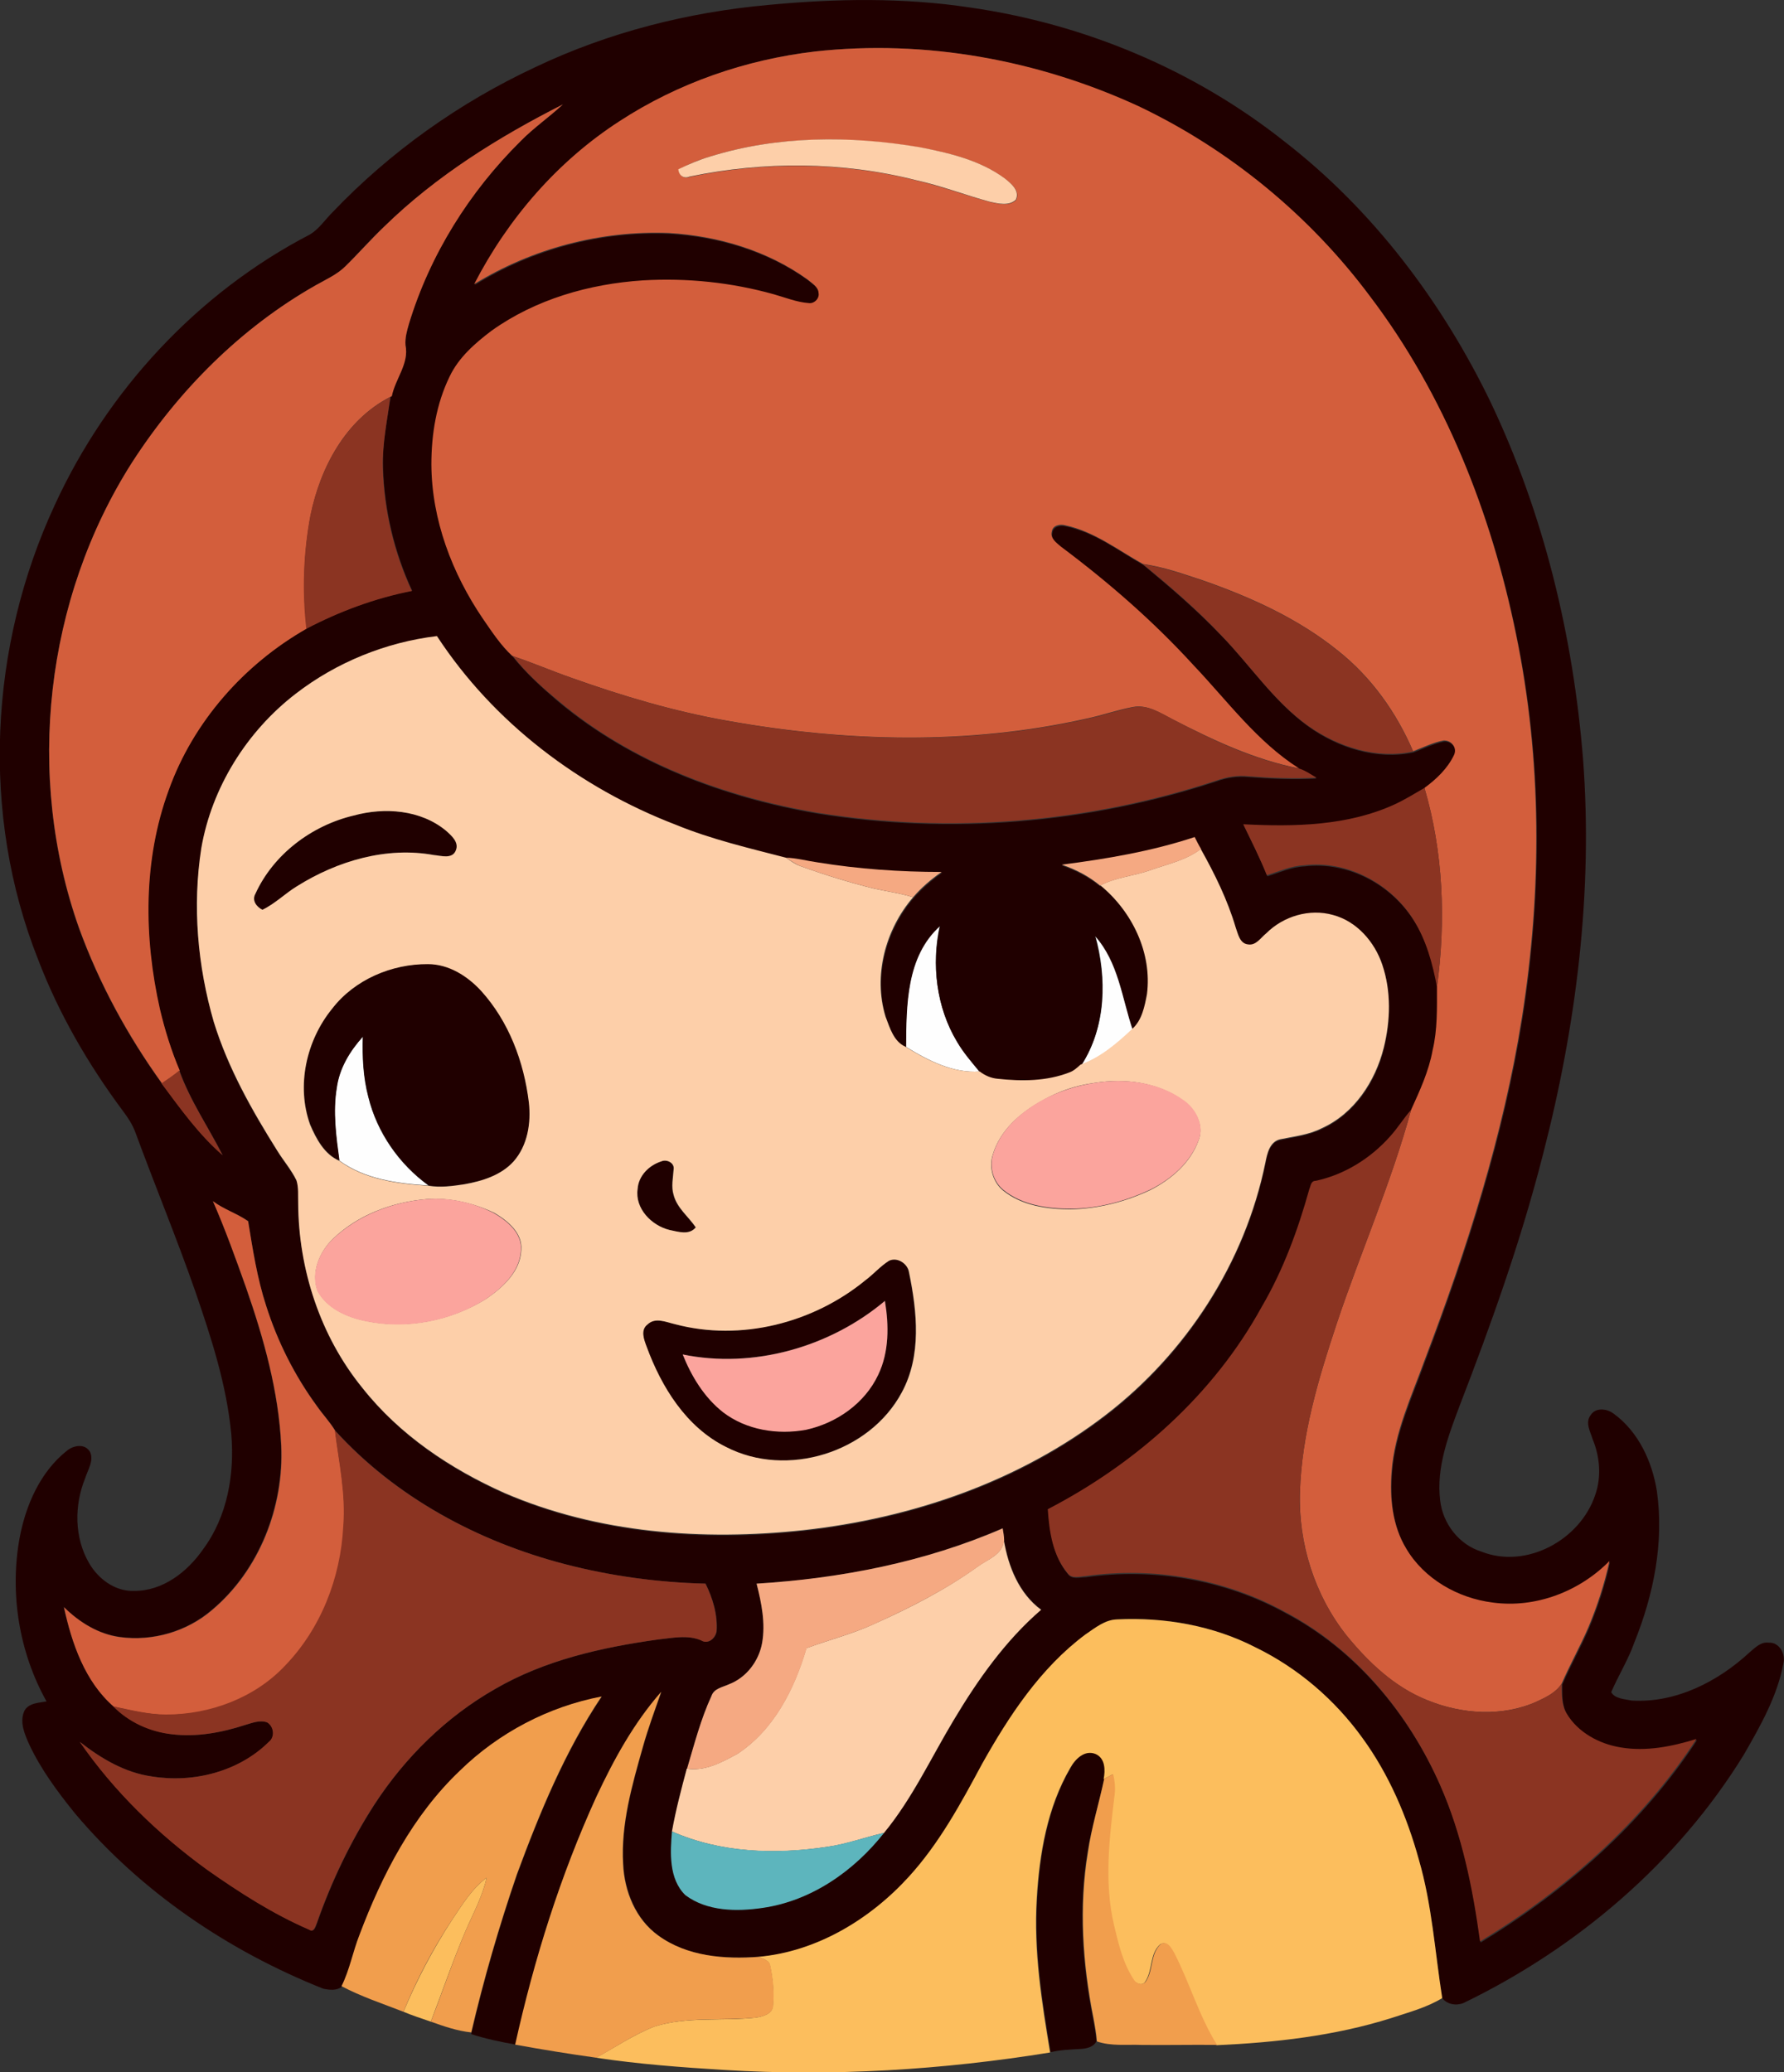 <?xml version="1.0" encoding="iso-8859-1"?>
<!-- Generator: Adobe Illustrator 19.2.0, SVG Export Plug-In . SVG Version: 6.00 Build 0)  -->
<svg version="1.1" id="Layer_1" xmlns="http://www.w3.org/2000/svg" xmlns:xlink="http://www.w3.org/1999/xlink" x="0px" y="0px"
	 viewBox="0 0 613.3 712.5" enable-background="new 0 0 613.3 712.5" xml:space="preserve">
<rect x="0" y="0" width="613.3" height="712.5" fill="#333333" stroke="none"/>
<path fill="#FEFEFE" d="M311.4,359.9c0.1-14.5,0.1-31.3,11.7-41.8c-3,13.4-1.2,28,5.8,39.8c2.2,3.8,5.1,7.1,7.9,10.5
	C327.7,369.1,319,364.6,311.4,359.9z"/>
<path fill="#FEFEFE" d="M376.5,321.5c8.1,8.9,9.2,21.4,13,32.3c-5.2,4.9-10.8,9.7-17.6,12.2C380.3,352.9,380.6,336.2,376.5,321.5z"
	/>
<path fill="#FEFEFE" d="M115.7,374c0.9-6.7,4.5-12.7,9-17.6c-0.2,7,0.1,14,1.9,20.8c3,12.2,10.6,23.1,20.7,30.4
	c-10.7-0.7-21.8-2.1-30.7-8.6C115.5,390.8,114.3,382.4,115.7,374z"/>
<g>
	<g>
		<path fill="#200000" d="M264.1,1.7c23.1-2.2,46.5-2.6,69.5,0.9c39.1,5.6,76.9,21.4,107.9,46c30.5,23.6,54.3,55.2,71,89.8
			c18.2,38.3,28.3,80.2,31.7,122.4c3.5,45.8-2.3,91.9-13.8,136.3c-7.5,29.4-17.7,58-28.6,86.2c-3.9,10.4-8.1,21.3-6.7,32.6
			c0.9,8,6.5,15.2,14.2,17.6c15.5,6.1,34-4.1,39.1-19.5c2.2-6.2,1.6-13.2-0.9-19.2c-0.8-2.6-2.6-5.7-0.7-8.2c1.7-2.8,5.7-2.3,8-0.5
			c8.5,6.2,13.2,16.5,14.8,26.6c2.5,17.6-1.1,35.5-7.7,51.9c-2.1,6-5.5,11.4-8,17.2c1.2,2.3,4.7,2.4,7.1,2.9
			c15.1,0.9,29.6-6.5,40.5-16.6c1.9-1.6,3.9-3.7,6.6-3.3c3.6-0.2,5.8,3.9,5,7.1c-2.1,11.3-7.9,21.5-13.6,31.4
			c-22.8,37.1-57.3,66.5-96.4,85.4c-2.5,1-5.6,0.5-7.3-1.7c-2.5-15.9-3.5-32-8-47.5c-4.1-14.9-10.3-29.3-19.4-41.9
			c-9.5-13.2-22.2-24-36.8-31.2c-14.6-7.5-31.2-10.5-47.6-9.6c-4.2,0.1-7.5,2.9-10.7,5.2c-15.4,11.5-26.2,27.9-35.5,44.5
			c-7.3,13.6-14.7,27.3-25.2,38.8C299.3,660,281,671.1,261,672.8c-11.8,1-24.8-0.1-34.6-7.3c-7.8-5.6-11.6-15.3-12.1-24.6
			c-0.8-13.8,3.1-27.2,6.8-40.3c1.8-6.4,4.1-12.7,6.3-18.9c-9.5,10.6-16.3,23.2-22.3,36.1c-12.5,27.2-21.4,55.9-27.7,85.2
			c-5.2-0.9-10.4-2-15.4-3.6l0.1-0.5c4.3-18.4,9.5-36.5,15.7-54.4c7.8-21.2,16.5-42.3,29.1-61.1c-18.3,3.4-35.4,12.5-48.7,25.5
			c-16.2,15.5-26.7,35.8-34.5,56.5c-2.3,5.8-3.4,12.1-6.2,17.7c-1.8,1.4-4.2,1.1-6.3,0.7c-32.7-13-62.8-33.4-85.5-60.4
			c-5.9-7.3-11.6-15-15.6-23.5c-1.6-3.6-3.5-7.8-1.7-11.7c1.5-2.7,4.9-2.7,7.6-3.2c-9.4-16.8-12.7-37-9.3-56
			c2.1-11.4,7.1-22.9,16.3-30.2c2.3-1.9,6.3-2.6,8,0.5c1.3,3-0.8,6-1.7,8.9c-3.8,9.3-3.8,20.4,1.3,29.2c3.1,5.4,8.9,9.8,15.4,9.6
			c9.9,0.1,18.4-6.5,23.8-14.3c8.4-11.3,10.9-25.9,9.7-39.7c-1.6-16.9-6.9-33.1-12.4-49.1c-6.4-18.3-13.8-36.2-20.5-54.4
			c-1-2.8-2.6-5.2-4.4-7.6c-11.9-16-22-33.4-29.1-52c-19.8-49.9-16.8-107.7,5.7-156.2c18.1-39.5,49.2-73.1,87.8-93.1
			c3.1-1.9,5.1-5,7.6-7.5c19.9-20.9,43.7-37.8,69.8-50C209.2,11.1,236.5,4.2,264.1,1.7z M280.2,17.7c-23.8,2.8-47.1,10.8-67.1,24.3
			c-21.3,13.8-38.3,33.5-49.9,56c19.9-12.3,43.5-18.6,66.9-17.6c16.9,1,33.8,6,47.6,15.9c1.5,1.3,3.7,2.5,3.9,4.7
			c0.4,1.9-1.5,3.8-3.4,3.5c-4.1-0.3-8-1.9-11.9-3c-14.6-4.1-29.9-5.7-45.1-4.8c-18.4,1.2-36.9,6.5-52,17.3
			c-5.7,4.3-11.3,9.1-14.4,15.7c-4.5,9.4-6.3,19.9-6.3,30.3c0.1,19,7.1,37.4,17.7,53c3.1,4.4,6.1,9.1,10.1,12.8
			c4.6,5.8,10.1,10.7,15.7,15.5c25.1,21,56.8,32.9,88.8,38.4c45.8,7.4,93.3,3.5,137.3-11c3.6-1.3,7.4-1.9,11.2-1.5
			c7.7,0.6,15.5,0.9,23.3,0.5c-1.9-1.2-3.7-2.5-5.8-3.1c-14.5-9.2-24.7-23.3-36.4-35.6c-13.8-15-29.2-28.4-45.4-40.6
			c-1.6-1.4-3.9-2.9-3.2-5.3c0.3-2.1,2.8-2.6,4.6-2.1c9.9,2,18.1,8.4,26.7,13.3c9.3,7.7,18.5,15.6,26.9,24.4
			c10,10.3,18,22.6,29.8,31.1c10.3,7.4,23.6,11.6,36.2,8.9c3.4-1.3,6.8-3,10.4-3.7c2.6-0.3,4.8,2.4,3.7,4.9
			c-2.1,4.7-6.1,8.3-10.2,11.4c-3.3,1.9-6.4,3.9-9.9,5.5c-16.4,7.6-34.8,7.8-52.4,7c2.8,5.8,5.7,11.5,8.1,17.5
			c4.2-1.3,8.3-3.2,12.8-3.4c14.8-1.8,29.8,6.2,37.6,18.7c4.5,7,6.7,15.1,8.1,23.2c0,7.3,0.2,14.6-1.5,21.7
			c-1.3,7.2-4.4,13.9-7.4,20.5c-2.6,2.8-4.6,6.2-7.1,9c-6.7,7.6-15.8,13.3-25.7,15.4c-1.6,0-1.7,1.8-2.2,2.9
			c-3.9,14.1-9,27.9-16.4,40.5c-16.5,30.1-43.2,53.8-73.5,69.5c0.5,7.7,1.7,15.9,6.8,22c1.4,1.9,4.1,1,6.1,1
			c23.4-3.3,47.9,0.9,68.6,12.3c24.2,12.7,42.5,34.8,53.4,59.6c7.5,17,11.2,35.4,13.7,53.7c29.2-17.7,55.6-40.8,74.4-69.6
			c-8.4,2.6-17.3,4.4-26.1,2.9c-7.3-1.3-14.6-5.1-18.5-11.6c-1.9-3.1-1.7-6.9-1.7-10.4c2.8-6.5,6.3-12.7,9.1-19.2
			c3.1-7.4,5.6-15,7.3-22.9c-10.3,10.5-25.5,16.3-40.1,14.3c-11.9-1.5-23.6-8-29.8-18.6c-4.8-7.9-5.8-17.5-5-26.5
			c1-13.5,6.9-25.8,11.4-38.4c14.5-38.2,27-77.3,33.4-117.7c6.9-43.7,6.9-88.6-2.1-132c-8.5-41.5-24.5-82-50.1-115.9
			c-20.7-27.8-48.3-50.5-79.6-65.4C357,20.6,318.1,13.5,280.2,17.7z M132.2,77.8c-4.7,4.3-8.9,9.2-13.4,13.7
			c-2.9,3-6.8,4.6-10.3,6.6c-25.7,14.6-47.1,36.1-63.1,60.9C15.5,205.9,8.6,266.7,27.1,319.1c6.9,19,16.7,37,28.5,53.4
			c6.5,8.6,12.8,17.6,21,24.7c-5-9.7-11.2-18.8-14.9-29.1c-2.8-6.8-5.1-13.9-6.8-21.1c-5.6-24.8-5.8-51.3,3-75.3
			c8.4-23.5,25.9-43.3,47.5-55.6c11.4-6,23.6-10.5,36.3-13c-6.1-13.2-9.6-27.8-10-42.4c-0.3-8.2,1.4-16.2,2.6-24.3l0.4-0.2
			c1.2-6,6-11.2,4.7-17.5c-0.2-2.5,0.5-5,1.2-7.4c7.2-23.8,20.8-45.4,38.4-62.8c4.5-4.6,9.8-8.2,14.5-12.6
			C171.4,47.2,150.1,60.4,132.2,77.8z M101.7,238.5c-16.9,13-28.9,32.3-32.4,53.4c-3.2,19.9-1.3,40.5,4.3,59.8
			c4.8,15.8,13,30.3,21.8,44.2c2.1,3.5,4.8,6.6,6.6,10.2c0.8,2.5,0.5,5.2,0.6,7.8c0.1,22.8,7.6,45.8,22.1,63.6
			c12.8,16.1,30.2,27.8,48.8,36.1c32.2,13.9,68.2,16.5,102.8,12.8c37.2-4.1,74.1-16.7,103.9-39.6c27.7-21.3,47.9-52.5,54.9-86.8
			c0.6-3.1,1.5-7.3,5.1-8c4.8-1,9.8-1.6,14.3-3.8c11.1-5.1,18.5-16.1,21.3-27.7c2.3-9.3,2.5-19.4-0.5-28.5
			c-2.6-7.9-8.8-14.9-16.9-17.1c-8.1-2.3-17.1,0.4-23,6.3c-1.9,1.5-3.5,4.3-6.3,3.8c-2.8-0.3-3.4-3.6-4.2-5.8
			c-2.8-9.5-7.1-18.4-12-27c-0.8-1.4-1.5-2.8-2.2-4.1c-14.8,5-30.3,7.6-45.7,9.5c4.8,1.6,9.3,4,13.3,7.2l0.2-0.1
			c10.9,8.9,17.8,23.1,16,37.4c-0.7,4.3-1.7,9-5.1,12c-3.7-10.9-4.9-23.3-13-32.3c4.1,14.7,3.8,31.3-4.7,44.5l-0.2,0.1
			c-1.1,1-2.3,2-3.7,2.6c-7.9,3.1-16.5,3.1-24.8,2.2c-2.3-0.2-4.4-1.1-6.1-2.5h0c-2.8-3.4-5.7-6.7-7.9-10.5
			c-7.1-11.8-8.8-26.5-5.8-39.8c-11.7,10.5-11.6,27.4-11.7,41.8c-4.1-1.9-5.5-6.5-6.9-10.4c-4.3-14.1,0-29.9,9.5-41
			c2.9-3.3,6.2-6.2,9.8-8.7c-14.3,0-28.6-1-42.7-3.3c-3.6-0.6-7.2-1.5-10.8-1.6c-12.7-3.4-25.6-6.4-37.8-11.3
			c-33.1-12.7-62.7-35.1-82.2-64.9C132.7,220.8,115.7,227.7,101.7,238.5z M73.2,413c4.3,9.7,7.8,19.7,11.3,29.6
			c6.1,17.5,11.2,35.6,12.1,54.3c0.9,21.1-7.5,42.9-23.8,56.6c-8.6,7.4-20.4,10.9-31.6,9.3c-7.4-1-14-5.1-19.3-10.3
			c2.8,12.5,7.3,25.6,17.1,34.2c5.4,5.4,12.7,8.7,20.3,9.6c8.4,1,17-0.6,25-3.2c2.4-0.7,5.1-1.8,7.6-0.9c2.3,1.4,2.8,5,0.6,6.7
			c-10.4,10.3-26,14.2-40.2,11.9c-9.3-1.3-17.6-6.2-24.8-11.9c11.8,17.1,27,31.8,43.8,44c11.1,7.8,22.6,15.2,35.1,20.6
			c1.7,1,2.2-1.3,2.6-2.3c5-14.3,11.6-28.1,19.8-40.8c10.5-16.2,24.6-30.1,41.5-39.7c17.1-9.9,36.7-14.3,56-17
			c4.9-0.5,10.1-1.7,14.8,0.3c2.4,1.5,4.9-0.7,5.3-3.1c0.4-5.7-1.3-11.3-3.8-16.4c-16.3-0.4-32.6-2.6-48.3-6.7
			c-29.8-7.7-58.2-23-79.1-46c-1.8-3-4.3-5.6-6.3-8.5c-7.6-10.4-13.5-22.1-17.4-34.4c-3.1-9.5-4.6-19.4-6.2-29.1
			C81.4,417.2,76.9,415.8,73.2,413z M260.1,544.5c1.7,6.6,3.1,13.6,1.9,20.4c-1.2,6.2-5.4,12-11.4,14.2c-2.2,1-5.2,1.3-6,4
			c-3.7,8-5.9,16.6-8.4,25c-1.9,7.2-3.8,14.3-5.1,21.6c-0.6,7.3-1.1,16.2,4.6,21.8c7.5,5.6,17.6,5.7,26.5,4.4
			c16.8-2.3,31.5-12.7,41.8-25.8c9.7-11.8,16.1-25.7,23.9-38.7c8.3-13.9,17.8-27.3,30.1-38c-7.6-5.6-11.3-14.8-12.8-23.9
			c0-1.4-0.3-2.7-0.5-4.1C318,537.1,289,542.8,260.1,544.5z"/>
	</g>
	<path fill="#200000" d="M121.6,280.4c10.6-2.9,23-2,31.7,5.2c1.9,1.7,4.5,3.9,3.4,6.8c-1.2,3.1-5,1.7-7.5,1.6
		c-16.4-3-33.2,2-47.1,10.8c-4.1,2.5-7.5,6-11.9,8.1c-2.1-1-3.7-3.2-2.4-5.5C94,293.7,107.1,283.9,121.6,280.4z"/>
	<path fill="#200000" d="M114.2,346.8c7.7-10,20.5-15.4,33-15.4c7.2,0,13.6,4.1,18.3,9.2c9.6,10.5,14.7,24.4,16.4,38.3
		c0.8,7.1-0.4,14.9-5.3,20.4c-4.3,4.8-10.8,6.8-16.9,7.8c-4.1,0.7-8.2,1.2-12.3,0.5c-10.1-7.3-17.7-18.2-20.7-30.4
		c-1.8-6.8-2.1-13.9-1.9-20.8c-4.5,5-8.1,10.9-9,17.6c-1.4,8.3-0.2,16.8,0.9,25c-5.1-2.2-7.9-7.5-10-12.4
		C101.8,373.3,105.3,357.7,114.2,346.8z"/>
	<path fill="#200000" d="M219.2,408.8c0.3-4.5,4-8.1,8.1-9.5c1.8-0.8,4.6,0.5,4.2,2.7c-0.2,3-0.9,6,0,8.9c1.1,4.5,5.1,7.4,7.6,11.1
		c-2.3,2.8-6,1.5-9,0.9C224,421.4,218.3,415.5,219.2,408.8z"/>
	<g>
		<path fill="#200000" d="M305.6,433.5c2.8-1.4,6.4,0.9,6.8,3.9c2.8,13.6,4.4,28.7-2.5,41.4c-11.2,20.7-39.5,29.5-60.4,18.7
			c-13.7-6.7-22.2-20.5-27.3-34.5c-0.9-2.4-2.1-5.7,0.3-7.6c2.6-2.6,6.4-0.8,9.5-0.1c22.6,6,47.5-0.4,65.4-15.1
			C300.4,438.1,302.7,435.3,305.6,433.5z M234.7,465.7c3,7.5,7.4,14.8,14,19.8c8,6.1,18.7,7.8,28.5,6c10.5-2.2,20.2-9.1,24.8-18.9
			c3.7-7.9,3.6-17,2.3-25.4C285.3,463.2,259,470.6,234.7,465.7z"/>
	</g>
	<path fill="#200000" d="M368.1,607.8c1.6-3.1,5-6.4,8.8-4.8c3.3,1.5,3.4,5.6,2.7,8.6c-1.8,8.5-4.4,16.8-5.8,25.3
		c-3.1,18.9-1.8,38.2,1.9,56.9c0.5,2.7,1,5.4,1.2,8.1c-1,2-3.5,2.5-5.6,2.6c-3.4,0.2-6.8,0.3-10.1,1.1c-2.9-17.5-5.7-35.1-4.6-52.8
		C357.5,637.3,360.2,621.4,368.1,607.8z"/>
</g>
<g>
	<g>
		<path fill="#D35E3C" d="M280.2,17.7c37.9-4.2,76.7,2.9,111.2,18.8c31.3,14.9,58.9,37.6,79.6,65.4c25.7,33.9,41.6,74.4,50.1,115.9
			c9,43.4,9,88.3,2.1,132c-6.4,40.4-18.9,79.6-33.4,117.7c-4.5,12.5-10.4,24.9-11.4,38.4c-0.7,9.1,0.2,18.6,5,26.5
			c6.2,10.5,17.8,17.1,29.8,18.6c14.7,2,29.8-3.8,40.1-14.3c-1.7,7.8-4.2,15.5-7.3,22.9c-2.8,6.5-6.3,12.7-9.1,19.2
			c-1.9,3.1-5.3,4.7-8.5,6.2c-11.9,5.4-26,4.4-37.9-0.5c-11.2-4.5-20.1-13-27.6-22.2c-11-13.9-16.6-31.8-16-49.4
			c0.6-19.8,6.4-39,12.6-57.7c8.2-24.6,18.8-48.5,25.6-73.6c3-6.6,6.1-13.3,7.4-20.5c1.7-7.1,1.5-14.5,1.5-21.7
			c3.1-22.8,2.2-46.4-4.3-68.5c4.1-3,8-6.7,10.2-11.4c1.1-2.5-1-5.1-3.7-4.9c-3.6,0.7-7,2.4-10.4,3.7c-5.7-13.3-14.3-25.4-25.6-34.4
			c-13.8-11.2-30.2-18.6-46.8-24.4c-6.7-2.2-13.4-4.6-20.5-5.6c-8.6-4.8-16.8-11.2-26.7-13.3c-1.8-0.5-4.3,0-4.6,2.1
			c-0.7,2.4,1.7,4,3.2,5.3c16.3,12.2,31.7,25.6,45.4,40.6c11.7,12.3,21.9,26.4,36.4,35.6c-15.3-3-29.5-9.7-43.3-16.8
			c-4.3-2.2-8.8-5.3-13.9-4.3c-5.4,1-10.6,2.9-16,4c-40.5,9.1-82.7,8-123.4,0.7c-18.2-3.2-36-8.5-53.4-14.7
			c-6.9-2.4-13.6-5.3-20.5-7.6c-4-3.7-7-8.3-10.1-12.8c-10.6-15.6-17.6-34-17.7-53c0-10.4,1.7-20.9,6.3-30.3
			c3.1-6.5,8.7-11.4,14.4-15.7c15.1-10.8,33.6-16.1,52-17.3c15.2-0.9,30.5,0.7,45.1,4.8c3.9,1.1,7.8,2.7,11.9,3
			c1.9,0.3,3.8-1.6,3.4-3.5c-0.1-2.2-2.4-3.4-3.9-4.7c-13.8-9.9-30.7-14.9-47.6-15.9c-23.4-0.9-47,5.3-66.9,17.6
			c11.6-22.5,28.6-42.2,49.9-56C233.1,28.5,256.4,20.5,280.2,17.7z M244.2,53.8c-3.8,1.1-7.5,2.6-10.9,4.5c0.1,2,1.9,3.4,3.9,2.5
			c25.7-5.3,52.5-5.2,78,1.3c8.6,2,16.8,5.1,25.3,7.4c2.9,0.6,6.4,1.5,8.8-0.7c1.5-3.1-1.6-5.6-3.7-7.3c-8.5-6.3-19.1-8.9-29.4-10.8
			C292.3,46.7,267.4,46.6,244.2,53.8z"/>
	</g>
	<path fill="#D35E3C" d="M132.2,77.8c17.8-17.4,39.2-30.7,61.3-41.9c-4.7,4.4-10,8-14.5,12.6c-17.6,17.4-31.2,39.1-38.4,62.8
		c-0.7,2.4-1.4,4.9-1.2,7.4c1.3,6.3-3.5,11.5-4.7,17.5l-0.4,0.2c-15.4,7.8-24.2,24.3-27.5,40.7c-2.4,12.8-2.9,26-1.3,39
		c-21.6,12.3-39.1,32.1-47.5,55.6c-8.8,24-8.6,50.5-3,75.3c1.7,7.2,3.9,14.3,6.8,21.1c-2,1.5-4,3-6.1,4.4
		c-11.8-16.4-21.6-34.4-28.5-53.4C8.6,266.7,15.5,205.9,45.4,159c16-24.8,37.4-46.3,63.1-60.9c3.5-2,7.4-3.7,10.3-6.6
		C123.4,87,127.6,82.2,132.2,77.8z"/>
	<path fill="#D35E3C" d="M73.2,413c3.7,2.8,8.3,4.2,12.1,6.9c1.6,9.8,3.1,19.6,6.2,29.1c3.9,12.3,9.8,24,17.4,34.4
		c2,2.9,4.5,5.5,6.3,8.5c1.4,10.9,3.8,21.9,3,33c-0.9,17.6-7.7,35.2-20.1,48c-10.4,11.1-25.8,16.8-40.8,16.7
		c-6.2,0-12.2-1.5-18.2-2.8c-9.9-8.6-14.4-21.7-17.1-34.2c5.3,5.2,11.8,9.3,19.3,10.3c11.2,1.5,23-1.9,31.6-9.3
		c16.3-13.7,24.8-35.5,23.8-56.6c-0.9-18.6-6-36.8-12.1-54.3C81,432.6,77.4,422.6,73.2,413z"/>
</g>
<g>
	<path fill="#FDCFA9" d="M244.2,53.8c23.2-7.2,48.1-7.2,71.9-3.2c10.3,2,20.9,4.5,29.4,10.8c2.1,1.7,5.2,4.2,3.7,7.3
		c-2.4,2.2-6,1.3-8.8,0.7c-8.5-2.3-16.7-5.5-25.3-7.4c-25.5-6.5-52.3-6.6-78-1.3c-2,0.9-3.8-0.4-3.9-2.5
		C236.7,56.5,240.4,54.9,244.2,53.8z"/>
	<g>
		<path fill="#FDCFA9" d="M101.7,238.5c14-10.8,31-17.7,48.5-19.8c19.5,29.8,49.1,52.2,82.2,64.9c12.2,5,25.1,8,37.8,11.3
			c1.6,1.1,3.2,2.3,5,2.9c8.3,3,16.7,5.6,25.2,7.7c4.5,1,9.1,1.6,13.5,3c-9.5,11-13.8,26.9-9.5,41c1.5,3.9,2.8,8.6,6.9,10.4
			c7.6,4.7,16.3,9.2,25.5,8.5h0c1.8,1.4,3.9,2.3,6.1,2.5c8.3,0.9,16.9,0.9,24.8-2.2c1.4-0.5,2.6-1.6,3.7-2.6l0.2-0.1
			c6.8-2.5,12.4-7.3,17.6-12.2c3.4-3,4.3-7.8,5.1-12c1.8-14.2-5.1-28.4-16-37.4c5.3-2.8,11.5-3.2,17.1-5.2
			c5.9-2.1,12.3-3.4,17.4-7.3c4.8,8.6,9.2,17.5,12,27c0.8,2.2,1.4,5.5,4.2,5.8c2.8,0.5,4.4-2.3,6.3-3.8c5.9-5.9,14.9-8.6,23-6.3
			c8.2,2.2,14.3,9.3,16.9,17.1c3.1,9.2,2.8,19.2,0.5,28.5c-2.9,11.6-10.2,22.7-21.3,27.7c-4.5,2.3-9.5,2.8-14.3,3.8
			c-3.6,0.8-4.5,4.9-5.1,8c-7,34.4-27.2,65.5-54.9,86.8c-29.8,22.9-66.7,35.5-103.9,39.6c-34.6,3.7-70.6,1.1-102.8-12.8
			c-18.6-8.3-36.1-20-48.8-36.1c-14.5-17.8-22-40.8-22.1-63.6c-0.1-2.6,0.2-5.3-0.6-7.8c-1.8-3.7-4.5-6.8-6.6-10.2
			c-8.7-13.9-16.9-28.4-21.8-44.2c-5.6-19.3-7.4-39.9-4.3-59.8C72.8,270.8,84.8,251.5,101.7,238.5z M121.6,280.4
			c-14.4,3.4-27.6,13.3-33.8,26.9c-1.3,2.3,0.4,4.5,2.4,5.5c4.4-2.1,7.8-5.6,11.9-8.1C116,296,132.9,291,149.2,294
			c2.4,0.2,6.3,1.5,7.5-1.6c1.2-2.8-1.5-5.1-3.4-6.8C144.6,278.4,132.2,277.5,121.6,280.4z M114.2,346.8
			c-8.9,10.9-12.4,26.5-7.6,39.9c2.1,4.9,4.9,10.2,10,12.4c8.9,6.5,20,7.9,30.7,8.6c4.1,0.7,8.3,0.1,12.3-0.5
			c6.2-1.1,12.6-3.1,16.9-7.8c4.9-5.5,6.1-13.3,5.3-20.4c-1.7-14-6.9-27.8-16.4-38.3c-4.7-5.1-11.1-9.2-18.3-9.2
			C134.7,331.4,121.9,336.8,114.2,346.8z M376.5,372.3c-6.3,0.8-12.4,2.8-18,6c-7.5,4.1-14.7,10.2-17.2,18.7
			c-1.4,4.3,0,9.4,3.5,12.3c6.5,5.3,15.3,6.5,23.4,6.5c9.4-0.2,18.7-2.6,27.2-6.6c7.3-3.7,14-9.5,16.7-17.3c1.9-5-1.2-10.7-5.4-13.5
			C398.1,372.1,386.8,370.7,376.5,372.3z M219.2,408.8c-1,6.7,4.8,12.6,11,14.1c3,0.6,6.7,1.9,9-0.9c-2.5-3.7-6.4-6.6-7.6-11.1
			c-0.9-2.9-0.2-5.9,0-8.9c0.3-2.2-2.4-3.5-4.2-2.7C223.2,400.6,219.5,404.2,219.2,408.8z M146.6,412.3c-11.8,1-23.6,5.4-32.2,13.7
			c-4.6,4.5-7.5,11.5-5.2,17.8c3.3,6.1,10.2,9.1,16.7,10.4c14,2.9,29.1-0.1,41.2-7.6c5.7-3.9,11.8-9.4,12.1-16.8
			c0.5-5.9-4.7-10.1-9.3-12.8C162.7,413.6,154.6,411.7,146.6,412.3z M305.6,433.5c-3,1.9-5.3,4.6-8.1,6.7
			c-17.9,14.7-42.8,21.1-65.4,15.1c-3.1-0.7-6.8-2.5-9.5,0.1c-2.5,1.9-1.2,5.2-0.3,7.6c5.1,13.9,13.6,27.7,27.3,34.5
			c20.9,10.8,49.3,2,60.4-18.7c6.9-12.7,5.3-27.8,2.5-41.4C312,434.4,308.4,432.1,305.6,433.5z"/>
	</g>
	<path fill="#FDCFA9" d="M336,538.7c3.5-2.6,8.7-4.1,9.1-9.1c1.5,9,5.2,18.3,12.8,23.9c-12.3,10.6-21.8,24.1-30.1,38
		c-7.8,13-14.2,26.9-23.9,38.7c-6.6,1.5-12.9,3.9-19.6,4.8c-17.8,2.7-36.6,2.1-53.3-5.3c1.3-7.3,3.2-14.5,5.1-21.6
		c6.2,1,12.1-2.2,17.4-5.1c12.5-8.2,19.6-22.3,23.7-36.3c7.8-2.9,15.9-4.9,23.4-8.4C312.9,552.8,325,546.6,336,538.7z"/>
</g>
<g>
	<path fill="#8B3422" d="M106.7,177.2c3.4-16.3,12.1-32.9,27.5-40.7c-1.1,8-2.8,16.1-2.6,24.3c0.4,14.6,3.8,29.1,10,42.4
		c-12.7,2.5-24.8,7-36.3,13C103.8,203.2,104.3,190,106.7,177.2z"/>
	<path fill="#8B3422" d="M392.9,194c7,1,13.7,3.4,20.5,5.6c16.6,5.8,33.1,13.2,46.8,24.4c11.3,9,19.9,21.2,25.6,34.4
		c-12.7,2.7-25.9-1.6-36.2-8.9c-11.8-8.5-19.8-20.8-29.8-31.1C411.4,209.5,402.2,201.6,392.9,194z"/>
	<path fill="#8B3422" d="M176.3,225.6c6.9,2.3,13.6,5.2,20.5,7.6c17.4,6.2,35.2,11.5,53.4,14.7c40.7,7.3,82.9,8.4,123.4-0.7
		c5.4-1.1,10.6-3,16-4c5.1-1,9.6,2.1,13.9,4.3c13.7,7.2,27.9,13.9,43.3,16.8c2.1,0.7,3.9,2,5.8,3.1c-7.8,0.4-15.5,0.1-23.3-0.5
		c-3.8-0.4-7.6,0.2-11.2,1.5c-44,14.5-91.5,18.4-137.3,11c-32-5.5-63.7-17.3-88.8-38.4C186.4,236.4,180.9,231.4,176.3,225.6z"/>
	<path fill="#8B3422" d="M479.8,276.4c3.4-1.6,6.6-3.6,9.9-5.5c6.5,22.1,7.4,45.7,4.3,68.5c-1.5-8.1-3.7-16.2-8.1-23.2
		c-7.8-12.4-22.8-20.5-37.6-18.7c-4.5,0.2-8.6,2.1-12.8,3.4c-2.4-6-5.3-11.7-8.1-17.5C445,284.3,463.5,284,479.8,276.4z"/>
	<path fill="#8B3422" d="M61.6,368.1c3.7,10.3,10,19.4,14.9,29.1c-8.2-7.1-14.6-16.1-21-24.7C57.6,371.1,59.7,369.7,61.6,368.1z"/>
	<path fill="#8B3422" d="M478,390.6c2.6-2.9,4.6-6.2,7.1-9c-6.8,25.1-17.4,49-25.6,73.6c-6.2,18.7-12,37.8-12.6,57.7
		c-0.7,17.7,5,35.5,16,49.4c7.5,9.2,16.5,17.7,27.6,22.2c11.9,4.9,26,6,37.9,0.5c3.2-1.5,6.6-3.1,8.5-6.2c0,3.5-0.2,7.3,1.7,10.4
		c3.9,6.5,11.2,10.4,18.5,11.6c8.8,1.5,17.7-0.3,26.1-2.9c-18.8,28.7-45.1,51.9-74.4,69.6c-2.5-18.3-6.2-36.7-13.7-53.7
		c-10.9-24.8-29.2-46.9-53.4-59.6c-20.7-11.4-45.2-15.6-68.6-12.3c-2,0.1-4.7,1-6.1-1c-5.1-6.1-6.3-14.3-6.8-22
		c30.3-15.7,57-39.4,73.5-69.5c7.4-12.6,12.5-26.5,16.4-40.5c0.5-1.1,0.5-2.9,2.2-2.9C462.2,403.9,471.3,398.2,478,390.6z"/>
	<path fill="#8B3422" d="M115.1,491.8c20.8,23,49.2,38.2,79.1,46c15.8,4.1,32.1,6.3,48.3,6.7c2.5,5,4.2,10.7,3.8,16.4
		c-0.4,2.4-2.9,4.6-5.3,3.1c-4.7-2-9.9-0.8-14.8-0.3c-19.4,2.7-39,7.1-56,17c-16.8,9.6-30.9,23.5-41.5,39.7
		c-8.2,12.7-14.8,26.5-19.8,40.8c-0.5,1.1-1,3.4-2.6,2.3c-12.5-5.4-24-12.8-35.1-20.6c-16.8-12.2-32-26.9-43.8-44
		c7.3,5.7,15.5,10.6,24.8,11.9c14.2,2.3,29.8-1.6,40.2-11.9c2.2-1.7,1.7-5.4-0.6-6.7c-2.5-0.9-5.2,0.2-7.6,0.9
		c-8,2.6-16.5,4.2-25,3.2c-7.6-0.8-14.9-4.1-20.3-9.6c6,1.2,12,2.8,18.2,2.8c15.1,0,30.4-5.7,40.8-16.7c12.4-12.8,19.2-30.3,20.1-48
		C118.9,513.7,116.5,502.8,115.1,491.8z"/>
</g>
<g>
	<path fill="#F5A982" d="M365,297.3c15.5-2,30.9-4.6,45.7-9.5c0.7,1.4,1.4,2.8,2.2,4.1c-5.1,3.9-11.5,5.2-17.4,7.3
		c-5.6,2-11.7,2.4-17.1,5.2l-0.2,0.1C374.4,301.3,369.8,298.9,365,297.3z"/>
	<path fill="#F5A982" d="M270.2,294.9c3.7,0.1,7.2,1.1,10.8,1.6c14.1,2.3,28.4,3.3,42.7,3.3c-3.6,2.5-7,5.4-9.8,8.7
		c-4.4-1.4-9-2-13.5-3c-8.5-2.1-16.9-4.7-25.2-7.7C273.4,297.1,271.8,295.9,270.2,294.9z"/>
	<path fill="#F5A982" d="M260.1,544.5c28.9-1.8,57.9-7.4,84.6-19c0.2,1.3,0.5,2.7,0.5,4.1c-0.5,5-5.7,6.6-9.1,9.1
		c-11,7.9-23.1,14-35.4,19.6c-7.6,3.5-15.7,5.5-23.4,8.4c-4.1,14-11.2,28.1-23.7,36.3c-5.3,2.9-11.1,6.1-17.4,5.1
		c2.5-8.4,4.7-17,8.4-25c0.9-2.6,3.9-3,6-4c6-2.3,10.3-8,11.4-14.2C263.2,558.1,261.8,551.2,260.1,544.5z"/>
</g>
<g>
	<path fill="#FBA49D" d="M376.5,372.3c10.3-1.6,21.6-0.3,30.3,5.9c4.2,2.8,7.2,8.5,5.4,13.5c-2.8,7.9-9.5,13.7-16.7,17.3
		c-8.5,4-17.8,6.5-27.2,6.6c-8.1,0-16.9-1.2-23.4-6.5c-3.5-2.9-4.9-7.9-3.5-12.3c2.5-8.4,9.7-14.6,17.2-18.7
		C364.1,375.2,370.2,373.2,376.5,372.3z"/>
	<path fill="#FBA49D" d="M146.6,412.3c8-0.7,16.1,1.2,23.2,4.8c4.6,2.7,9.8,6.9,9.3,12.8c-0.4,7.4-6.4,12.9-12.1,16.8
		c-12.1,7.6-27.2,10.5-41.2,7.6c-6.5-1.3-13.4-4.3-16.7-10.4c-2.3-6.3,0.6-13.3,5.2-17.8C123,417.8,134.8,413.3,146.6,412.3z"/>
	<path fill="#FBA49D" d="M234.7,465.7c24.3,5,50.6-2.5,69.5-18.4c1.4,8.4,1.5,17.5-2.3,25.4c-4.6,9.8-14.3,16.6-24.8,18.9
		c-9.8,1.8-20.5,0.1-28.5-6C242.1,480.5,237.7,473.2,234.7,465.7z"/>
</g>
<g>
	<path fill="#FCBE5D" d="M384,556.8c16.3-0.8,33,2.1,47.6,9.6c14.6,7.1,27.3,18,36.8,31.2c9.1,12.5,15.3,27,19.4,41.9
		c4.5,15.5,5.5,31.6,8,47.5c-5.4,3.3-11.6,4.9-17.6,6.9c-19.4,6.1-39.8,8.4-60,9.3c-6.2-9.9-9.4-21.3-14.7-31.6
		c-0.9-1.6-2.4-4.4-4.6-3.1c-3.8,3.2-2.5,9.1-5.3,13c-1.1,1.5-3.3,0.4-4.1-0.9c-3.6-5.5-5.1-12.1-6.7-18.5
		c-3.5-14.8-1.7-30.2,0.2-45.1c0.3-2.3,0-4.6-0.5-6.9c-1,0.5-2,1.1-3.1,1.6c0.6-3,0.6-7.1-2.7-8.6c-3.8-1.6-7.1,1.7-8.8,4.8
		c-7.9,13.6-10.6,29.5-11.5,45c-1.1,17.8,1.7,35.4,4.6,52.8c-37,6-74.6,8.3-112.1,6c-14.7-0.9-29.4-2-44-4.2
		c6.6-3.6,12.9-7.9,20-10.7c11.3-3.6,23.4-1.8,35-3.1c2.3-0.4,5.6-1.2,5.8-4c0.4-4.6,0-9.4-1-13.9c-0.3-1.9-2.5-2.2-3.9-3
		c20-1.8,38.3-12.9,51.6-27.5c10.5-11.5,17.9-25.2,25.2-38.8c9.3-16.6,20.1-33,35.5-44.5C376.5,559.7,379.9,556.9,384,556.8z"/>
	<path fill="#FCBE5D" d="M155.4,660.1c3.5-5.2,6.8-10.7,11.9-14.5c-1.4,6.4-4.6,12.2-7.2,18.2c-4.4,10.3-8,20.9-12,31.3
		c-3.2-1.1-6.3-2.1-9.4-3.4C143.3,680.7,148.9,670.1,155.4,660.1z"/>
</g>
<g>
	<path fill="#F19E4D" d="M205,617.8c6-12.8,12.9-25.4,22.3-36.1c-2.2,6.3-4.5,12.5-6.3,18.9c-3.7,13.1-7.6,26.5-6.8,40.3
		c0.4,9.4,4.3,19,12.1,24.6c9.9,7.2,22.8,8.2,34.6,7.3c1.4,0.8,3.6,1.1,3.9,3c1,4.5,1.4,9.2,1,13.9c-0.2,2.8-3.5,3.6-5.8,4
		c-11.6,1.2-23.7-0.5-35,3.1c-7.1,2.7-13.4,7.1-20,10.7c-9.3-1.3-18.6-2.8-27.9-4.5C183.6,673.7,192.6,645,205,617.8z"/>
	<path fill="#F19E4D" d="M158.1,608.8c13.3-13,30.4-22,48.7-25.5c-12.6,18.8-21.3,40-29.1,61.1c-6.1,17.8-11.4,36-15.7,54.4
		c-4.8-0.5-9.4-2.1-13.9-3.7c4.1-10.4,7.6-21,12-31.3c2.6-6,5.8-11.8,7.2-18.2c-5.1,3.8-8.4,9.3-11.9,14.5
		c-6.6,10-12.2,20.6-16.7,31.6c-7.2-2.8-14.5-5.2-21.3-8.8c2.8-5.6,3.9-11.9,6.2-17.7C131.4,644.5,141.9,624.2,158.1,608.8z"/>
	<path fill="#F19E4D" d="M379.6,611.6c1-0.5,2-1.1,3.1-1.6c0.5,2.3,0.8,4.6,0.5,6.9c-1.8,14.9-3.7,30.3-0.2,45.1
		c1.5,6.3,3,12.9,6.7,18.5c0.7,1.4,2.9,2.4,4.1,0.9c2.8-3.8,1.5-9.7,5.3-13c2.2-1.3,3.7,1.5,4.6,3.1c5.3,10.3,8.5,21.7,14.7,31.6
		c-8.7-0.1-17.4,0.1-26,0c-5.1-0.2-10.4,0.5-15.3-1.2c-0.2-2.7-0.7-5.4-1.2-8.1c-3.7-18.7-5-38-1.9-56.9
		C375.2,628.4,377.8,620.1,379.6,611.6z"/>
</g>
<g>
	<path fill="#5DB5BD" d="M231,629.7c16.7,7.4,35.5,7.9,53.3,5.3c6.7-1,13.1-3.3,19.6-4.8c-10.3,13.1-25,23.4-41.8,25.8
		c-8.9,1.3-19,1.2-26.5-4.4C229.9,646,230.4,637.1,231,629.7z"/>
</g>
</svg>
